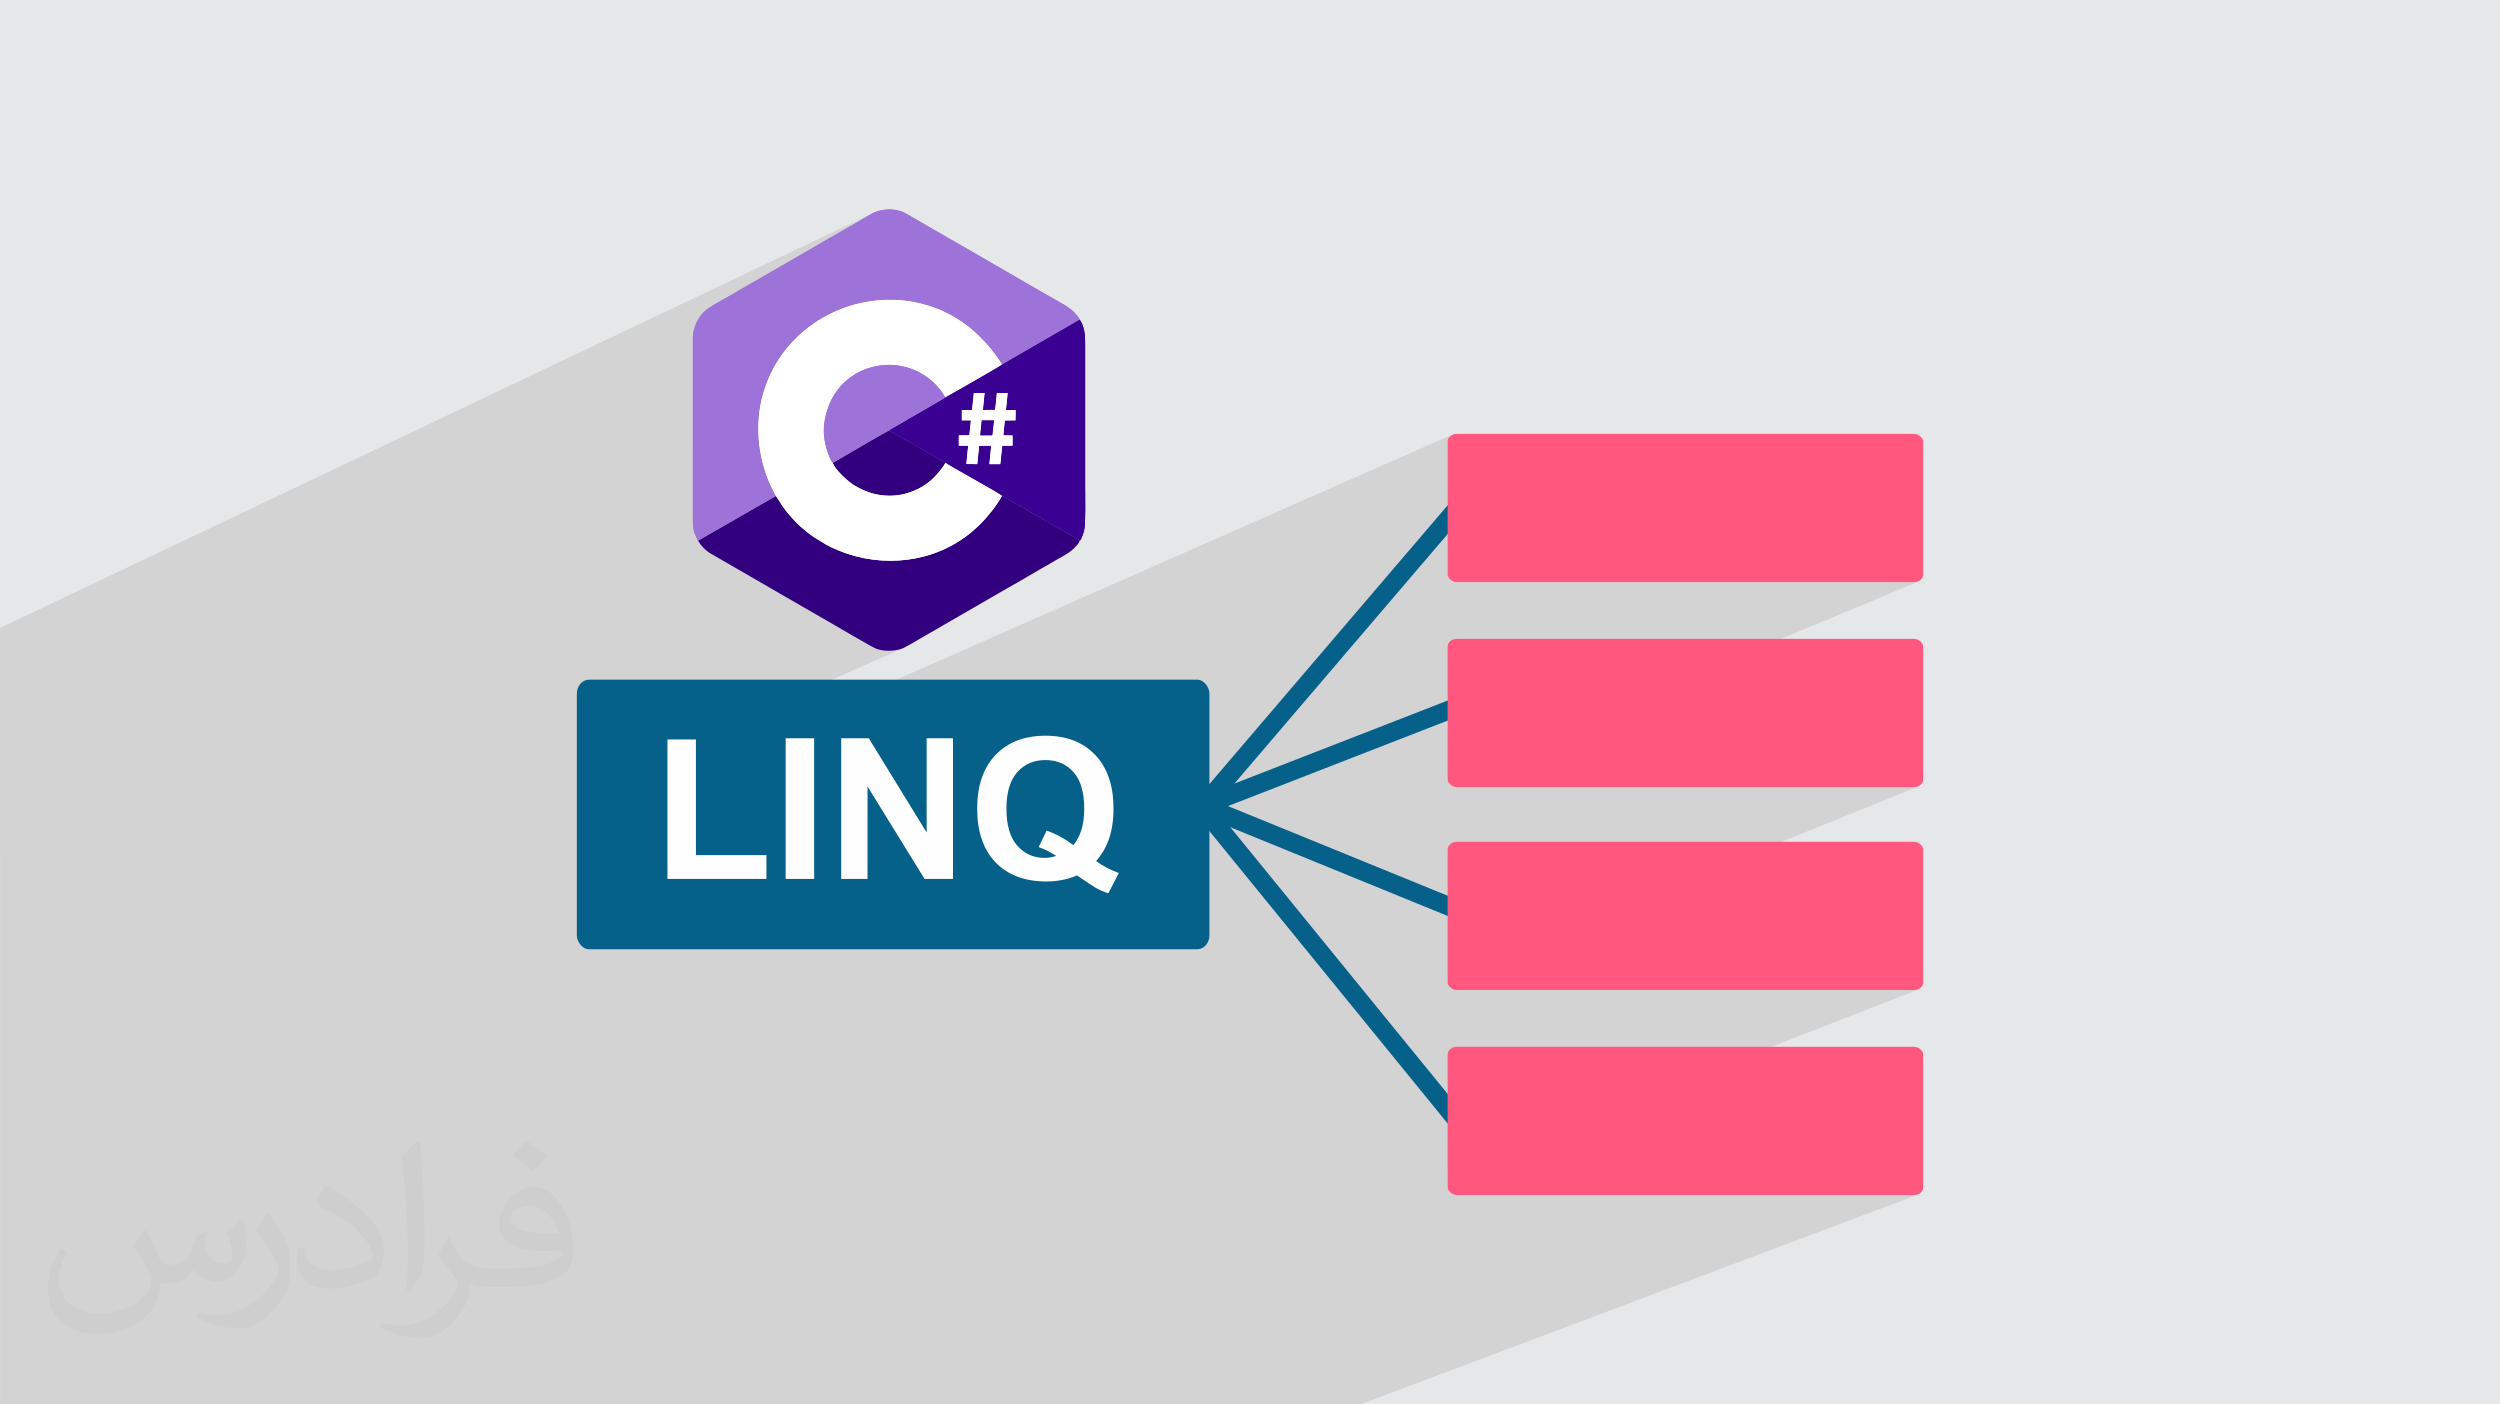 <?xml version="1.0" encoding="UTF-8"?>
<!DOCTYPE svg PUBLIC "-//W3C//DTD SVG 1.1//EN" "http://www.w3.org/Graphics/SVG/1.1/DTD/svg11.dtd">
<!-- Creator: CorelDRAW -->
<svg xmlns="http://www.w3.org/2000/svg" xml:space="preserve" width="94.192mm" height="52.917mm" version="1.1" style="shape-rendering:geometricPrecision; text-rendering:geometricPrecision; image-rendering:optimizeQuality; fill-rule:evenodd; clip-rule:evenodd"
viewBox="0 0 9404.92 5283.66"
 xmlns:xlink="http://www.w3.org/1999/xlink"
 xmlns:xodm="http://www.corel.com/coreldraw/odm/2003">
 <defs>
  <style type="text/css">
   <![CDATA[
    .fil7 {fill:#05608A}
    .fil6 {fill:#32007F}
    .fil5 {fill:#390092}
    .fil3 {fill:#9E73D9}
    .fil10 {fill:#FF577E}
    .fil4 {fill:white}
    .fil8 {fill:#FEFEFE;fill-rule:nonzero}
    .fil9 {fill:#05608A;fill-rule:nonzero}
    .fil2 {fill:#373435;fill-opacity:0.031}
    .fil1 {fill:#2B2A29;fill-opacity:0.102}
    .fil0 {fill:#E6E7E8}
   ]]>
  </style>
 </defs>
 <g id="Layer_x0020_1">
  <polygon class="fil0" points="-0,0 9404.92,0 9404.92,5283.66 -0,5283.66 "/>
  <path class="fil1" d="M3663.38 1478.79l-0.09 0.04m-2.05 19.62l42.76 -19.61 0.01 -0.08 -40.61 0.03 0.02 -0.01 -0.03 0.01 -0.01 0 -0.03 0.01 -312.81 143.58m-3350.55 1592.19l0 -5.9 0 -8.49 0 -0.04 0 -2.63 0 -0.11 0 -1.33 0 -0.01 0 -0.24 0 -0.25 0 -0.24 0 -0.23 0 -0.01 0 -0.25 0 -0.24 0 -0.01 0 -0.23 0 -0.25 0 -0.21 0 -0.03 0 -0.24 0 -0.25 0 -0.24 0 -0.24 0 -0.19 0 -0.05 0 -0.24 0 -0.24 0 -0.24 0 -0.41 0 -0.07 0 -0.24 0 -0.24 0 -0.24 0 -0.23 0 -0.15 0 -0.1 0 -0.23 0 -0.24 0 -0.23 0 -0.24 0 -0.13 0 -0.1 0 -0.24 0 -0.23 0 -0.24 0 -0.23 0 -0.11 0 -0.12 0 -0.24 0 -0.23 0 -0.23 0 -0.23 0 -0.1 0 -0.14 0 -0.23 0 -0.23 0 -0.23 0 -0.23 0 -0.07 0 -0.15 0 -0.23 0 -0.24 0 -0.23 0 -0.22 0 -0.06 0 -0.17 0 -0.23 0 -0.23 0 -0.21 0 -0.23 0 -0.04 0 -0.18 0 -0.23 0 -0.23 0 -0.22 0 -0.22 0 -0.02 0 -0.2 0 -0.23 0 -0.21 0 -0.23 0 -0.21 0 -0.43 0 -0.45 0 -0.42 0 -0.42 0 -0.43 0 -0.42 0 -0.42 0 -0.42 0 -0.25 0 -0.07 0 -0.05 0 -0.02 0 -0.01 0 -0.01 0 -0.01 0 -0.01 0 -0.01 0 -0.01 0 -0.01 0 -0.01 0 -0.01 0 -0.01 0 -0.01 0 -0.02 0 -0.01 0 -0.09 0 -0.11 0 -0.01 0 -0.06 0 -0.01 0 -0.01 0 -0.02 0 -0.1 0 -0.32 0 -0.41 0 -0.41 0 -0.2 0 -0.21 0 -0.41 0 -0.01 0 -0.02 0 -0.06 0 -0.33 0 -0.4 0 -0.01 0 -0.4 0 -0.4 0 -0.01 0 -0.4 0 -0.37 0 -0.03 0 -0.01 0 -0.06 0 -0.04 0 -0.05 0 -0.05 0 -0.05 0 -0.05 0 -0.05 0 -0.05 0 -0.01 0 -0.05 0 -0.05 0 -0.15 0 -0.14 0 -0.01 0 -0.15 0 -0.24 0 -0.01 0 -0.39 0 -0.01 0 -0.4 0 -0.4 0 -0.4 0 -0.01 0 -0.39 0 -0.01 0 -0.39 0 -0.4 0 -0.01 0 -0.4 0 -0.39 0 -0.01 0 -0.39 0 -0.02 0 -0.39 0 -0.39 0 -0.02 0 -0.38 0 -0.02 0 -0.39 0 -0.4 0 -0.01 0 -0.4 0 -0.39 0 -0.02 0 -0.39 0 -0.01 0 -0.39 0 -0.02 0 -0.39 0 -0.01 0 -0.39 0 -0.02 0 -0.39 0 -0.01 0 -0.4 0 -0.01 0 -0.39 0 -0.02 0 -0.39 0 -0.02 0 -0.39 0 -0.02 0 -0.4 0 -0.01 0 -0.18 0 -0.01 0 -0.21 0 -0.01 0 -0.41 0 -0.01 0 -0.41 0 -0.01 0 -0.4 0 -0.02 0 -0.4 0 -0.02 0 -0.4 0 -0.02 0 -0.4 0 -0.02 0 -0.41 0 -0.01 0 -0.4 0 -0.02 0 -0.41 0 -0.02 0 -0.41 0 -0.02 0 -0.42 0 -0.02 0 -0.41 0 -0.05 0 -3.81 0 -21.55 0 -0.01 0 -0.09 0 -0.03 0 -0.11 0 -0.02 0 -0.12 0 -0.17 0 -0.03 0 -0.15 0 -0.04 0 -0.15 0 -0.01 0 -0.03 0 -0.17 0 -0.04 0 -0.18 0 -0.03 0 -0.2 0 -0.04 0 -0.2 0 -0.04 0 -0.22 0 -0.05 0 -0.21 0 -0.05 0 -0.23 0 -0.06 0 -0.24 0 -0.04 0 -0.25 0 -0.05 0 -0.26 0 -0.05 0 -0.26 0 -0.05 0 -0.28 0 -0.04 0 -0.3 0 -0.05 0 -0.28 0 -0.06 0 -0.29 0 -0.05 0 -0.31 0 -0.05 0 -0.32 0 -0.04 0 -0.32 0 -0.05 0 -0.33 0 -0.04 0 -0.33 0 -0.05 0 -0.34 0 -0.04 0 -0.35 0 -0.04 0 -0.35 0 -0.04 0 -0.35 0 -0.05 0 -0.35 0 -0.04 0 -0.36 0 -0.04 0 -0.36 0 -0.04 0 -0.36 0 -0.03 0 -0.37 0 -0.04 0 -0.37 0 -0.03 0 -0.37 0 -0.04 0 -0.36 0 -0.04 0 -0.36 0 -0.04 0 -0.38 0 -0.02 0 -0.37 0 -0.03 0 -0.37 0 -0.03 0 -0.36 0 -0.03 0 -0.37 0 -0.03 0 -0.36 0 -0.02 0 -0.36 0 -0.02 0 -0.36 0 -0.02 0 -0.35 0 -0.02 0 -0.36 0 -0.01 0 -0.35 0 -0.01 0 -0.35 0 -0.01 0 -0.34 0 -0.01 0 -0.33 0 -0.01 0 -0.33 0 -0.01 0 -0.32 0 -0.32 0 -0.31 0 -0.01 0 -0.29 0 -0.01 0 -0.28 0 -0.01 0 -0.27 0 -0.01 0 -0.26 0 -0.26 0 -0.01 0 -0.25 0 -0.23 0 -5.58 0 -1.37 0 -0.32 0 -0.2 0 -0.15 0 -0.39 0 -0.01 0 -0.26 0 -0.3 0 -0.31 0 -0.28 0 -0.17 0 -0.42 0 -0.01 0 -0.62 0 -0.08 0 -0.1 0 -1.08 0 -0.02 0 -0.01 0 -3.46 0 -0.03 0 -0.31 0 -0.43 0 -0.76 0 -0.2 0 -0.38 0 -10.34 0 -14.17 0 -0.27 0 -1.96 0 -2.67 0 -0.01 0 -0.12 0 -0.07 0 -0.78 0 -0.57 0 -0.42 0 -0.02 0 -0.55 0 -0.4 0 -0.01 0 -0.83 0 -0.15 0 -0.97 0 -0.01 0 -0.66 0 -0.31 0 -0.11 0 -0.87 0 -0.48 0 -0.33 0 -0.15 0 -0.96 0 -0.34 0 -0.63 0 -5.63 0 -0.98 0 -3.86 0 -0.98 0 -1.71 0 -1.75 0 -2.32 0 -0.23 0 -3.86 0 -0.81 0 -7.42 0 -0.22 0 -6.34 0 -2.31 0 -2.1 0 -0.19 0 -2.6 0 -0.12 0 -1.35 0 -0.11 0 -6.52 0 -0.02 0 -0.11 0 -0.51 0 -5.51 0 -0.58 0 -0.12 0 -1.32 0 -2.02 0 -0.56 0 -1.77 0 -0.96 0 -0.05 0 -0.65 0 -5.06 0 -0.6 0 -0.05 0 -0.21 0 -5.71 0 -0.13 0 -0.13 0 -0.88 0 -2.66 0 -0.21 0 -1.44 0 -0.63 0 -0.34 0 -0.51 0 -4.23 0 -0.81 0 -0.18 0 -0.14 0 -5.03 0 -0.02 0 -0.32 0 -0.45 0 -3.99 0 -1.46 0 -1.18 0 -0.6 0 -1.77 0 -0.55 0 -0.46 0 -2.02 0 -0.35 0 -0.17 0 -0.18 0 -0.17 0 -0.71 0 -0.17 0 -0.35 0 -0.04 0 -0.2 0 -0.07 0 -0.07 0 -0.01 0 -0.65 0 -0.18 0 -0.17 0 -0.91 0 -0.48 0 -0.17 0 -0.36 0 -0.16 0 -0.18 0 -0.17 0 -0.36 0 -0.16 0 -0.05 0 -0.13 0 -0.02 0 -0.15 0 -0.23 0 -0.12 0 -0.17 0 -0.18 0 -0.17 0 -0.17 0 -0.1 0 -0.07 0 -0.89 0 -0.16 0 -0.17 0 -0.17 0 -0.17 0 -0.17 0 -0.18 0 -0.17 0 -0.17 0 -0.12 0 -0.05 0 -0.17 0 -0.18 0 -0.17 0 -0.17 0 -0.23 0 -0.23 0 -0.43 0 -2.54 0 -0.83 0 -0.05 0 -0.02 0 -0.13 0 -3.35 0 -0.3 0 -0.08 0 -0.72 0 -0.15 0 -0.02 0 -0.1 0 -0.12 0 -0.12 0 -0.12 0 -0.13 0 -0.21 0 -0.49 0 -0.63 0 -1.26 0 -0.12 0 -0.11 0 -0.12 0 -0.01 0 -0.11 0 -0.33 0 -0.12 0 -0.11 0 -0.11 0 -0.11 0 -0.81 0 -0.93 0 -2.63 0 -0.93 0 -0.79 0 -0.47 0 -0.41 0 -0.13 0 -0.65 0 -0.1 0 -0.38 0 -0.58 0 -0.66 0 -0.24 0 -0.5 0 -0.16 0 -0.97 0 -0.68 0 -0.1 0 -0.04 0 -0.06 0 -0.69 0 -0.33 0 -0.11 0 -0.51 0 -0.1 0 -0.23 0 -0.09 0 -0.1 0 -0.19 0 -0.19 0 -0.21 0 -0.1 0 -0.07 0 -0.08 0 -0.39 0 -0.14 0 -0.1 0 -0.45 0 -0.27 0 -0.09 0 -0.34 0 -0.15 0 -0.08 0 -0.01 0 -0.14 0 -0.35 0 -0.16 0 -0.38 0 -0.03 0 -0.06 0 -0.04 0 -0.14 0 -0.1 0 -0.03 0 -0.03 0 -0.17 0 -0.03 0 -0.1 0 -0.13 0 -0.12 0 -0.02 0 -0.12 0 -0.05 0 -0.12 0 -0.05 0 -0.1 0 -0.02 0 -0.01 0 -0.03 0 -0.03 0 -0.05 0 -0.07 0 -0.11 0 -0.07 0 -0.12 0 -0.01 0 -0.06 0 -0.03 0 -0.01 0 -0.01 0 -0.01 0 -0.11 0 -0.02 0 -0.1 0 -0.1 0 -0.01 0 -0.01 0 -0.01 0 -0.01 0 -0.04 0 -0.01 0 -0.01 0 -0.02 0 -0.05 0 -0.01 0 -0.02 0 -0.01 0 -0.01 0 -0.01 0 -399.75 0 -67.62 0 -3.3 0 -14.55 0 -33.13 0 -3.16 0 -14.94 0 -0.63 3287.21 -1562.57 -6.98 3.38 -6.75 3.8 -9.09 5.46 -9.34 5.54 -9.55 5.62 -9.73 5.68 -9.88 5.73 -9.98 5.76 -10.06 5.78 -10.11 5.78 -10.12 5.78 -10.09 5.75 -10.05 5.71 -9.95 5.67 -9.85 5.6 -9.68 5.52 -9.5 5.43 -9.28 5.33 -3.86 2.24 -3.84 2.26 -3.83 2.27 -3.84 2.27 -3.86 2.29 -3.9 2.28 -3.95 2.29 -4.03 2.28 -341.02 196.97 -9.56 5.51 -12.39 6.92 -14.18 7.94 -14.93 8.57 -14.63 8.79 -13.27 8.62 -10.89 8.05 -7.45 7.09 -0.79 0.94 -0.73 0.83 -0.7 0.74 -0.68 0.71 -0.7 0.7 -0.74 0.72 -0.79 0.8 -0.89 0.89 -6.35 7.49 -6.27 9.24 -5.94 10.6 -5.39 11.6 -4.59 12.23 -3.58 12.5 -2.32 12.38 -0.83 11.9 0.03 421.08 634.36 -294.56 0.54 -0.24 1.15 -0.52 1.06 -0.47 2.1 -0.91 0.3 -0.14 0.27 -0.12 0.94 -0.41 0.9 -0.36 0.71 -0.29 0.71 -0.3 1.41 -0.57 0 -0.01 0.71 -0.27 0.7 -0.28 0.44 -0.18 -25.87 12.01 -1.82 0.97 -0.12 0.06 29.63 -13.75 1.52 -0.59 2.17 -0.8 1.26 -0.47 0.75 -0.27 0.12 -0.05 0.95 -0.33 -42.41 19.69 -0.06 0.04 42.56 -19.76 1.56 -0.54 0.86 -0.29 2.69 -0.9 0.93 -0.3 0.07 -0.03 0.71 -0.22 1.74 -0.57 0.62 -0.18 0.25 -0.08 -0.01 0.01 -0.03 0.01 0.04 -0.02 0.87 -0.26 0.01 0 3.24 -0.96 0.95 -0.27 -69.7 32.36 -1.78 1.21 73.52 -34.14 1.31 -0.36 4.45 -1.17 3.25 -0.77 1.78 -0.41 0.01 0 0.65 -0.15 0.01 0 1.37 -0.31 1.63 -0.35 -99.67 46.27 -0.35 0.27 100.47 -46.64 1.35 -0.29 4.17 -0.81 2.85 -0.53 0.86 -0.15 0.85 -0.14 0.86 -0.14 0.85 -0.14 0.86 -0.14 0.85 -0.13 0.86 -0.13 0.86 -0.12 1.56 -0.2 0.83 -0.12 2.05 -0.26 0.03 -0.01 1.81 -0.22 0.07 -0.01 1.13 -0.14 2.68 -0.3 1.19 -0.11 -712.9 330.83 0 0.48 714.22 -331.43 2.3 -0.22 2.62 -0.22 0.87 -0.06 0.87 -0.06 0.87 -0.06 0.87 -0.06 0.87 -0.05 0.87 -0.05 0.88 -0.05 0.87 -0.04 2.32 -0.08 5.03 -0.14 2.97 -0.03 1.43 0.01 1.13 0 0.07 0 2.15 0.01 2.45 0.04 0.9 0.02 0.89 0.03 0.9 0.02 0.9 0.03 0.9 0.03 0 0.01 0.9 0.03 0.89 0.04 0.9 0.05 0.27 0.01 1.8 0.13 0.18 0.02 0.96 0.06 0.95 0.07 3 0.2 1.73 0.15 289.68 -134.31 0.14 0.12 0.14 0.12 0.14 0.12 0.14 0.12 0.14 0.12 0.14 0.12 0.14 0.12 0.14 0.12 0.14 0.12 0.14 0.12 0.14 0.12 0.14 0.12 0.12 0.11 0.72 0.62 0.14 0.12 0.14 0.12 0.14 0.12 0.14 0.12 0.42 0.37 0.13 0.1 0.01 0.02 0.14 0.12 0.14 0.12 0.28 0.25 0.14 0.12 0.14 0.12 0.14 0.12 0.28 0.25 0.14 0.12 0.38 0.34 0.73 0.64 0.14 0.12 0.95 0.83 0.02 0.03 0.28 0.25 0.13 0.12 0.56 0.5 0.14 0.12 0.14 0.13 0.13 0.12 0.28 0.25 -278.56 129.08 0.61 0.11 0.92 0.16 0.91 0.17 0.92 0.17 1.64 0.32 2.83 0.58 0.97 0.19 1.37 0.29 0.5 0.11 0.02 -0.01 2.29 0.5 6.06 1.46 1.18 0.3 0.91 0.24 0.92 0.24 0.91 0.25 0.92 0.24 0.91 0.26 0.91 0.25 0.91 0.27 0.91 0.26 1.58 0.48 5.84 1.83 1.98 0.66 1.91 0.67 0.27 0.09 0.35 0.12 3.15 1.11 1.49 0.53 0.9 0.34 0.91 0.34 0.9 0.34 0.9 0.35 0.89 0.35 0.9 0.36 0.9 0.36 0.89 0.36 1.04 0.44 0.76 0.32 0.76 0.32 0.76 0.32 0.76 0.32 0.76 0.33 0.76 0.33 0.76 0.33 0.75 0.34 1.94 0.88 2.03 0.96 0.65 0.3 0.18 0.09 2.13 1 2.28 1.11 0.83 0.41 0 0.01 0.83 0.41 0.83 0.42 0.83 0.42 0.82 0.43 0.83 0.43 0.82 0.43 0.82 0.44 0.12 0.07 -853.93 394.75 0 0.02 853.91 -394.74 0.87 0.47 0.88 0.48 0.87 0.48 0.87 0.49 0.86 0.49 0.87 0.49 0.87 0.49 0.75 0.44 0.04 -0.02 1.6 0.95 2.6 1.58 -864.97 399.66 0 0.21 865.17 -399.75 2.11 1.27 2.26 1.43 0.76 0.49 0.77 0.49 0.76 0.49 0.77 0.5 0.76 0.5 0.76 0.5 0.75 0.51 0.76 0.51 0.21 0.14 0.86 0.59 0.85 0.59 0.86 0.6 0.85 0.6 0.85 0.6 0.84 0.61 0.85 0.61 0.84 0.62 0.72 0.54 3.37 2.58 -886.71 409.29 0 0.24 886.91 -409.38 2.03 1.55 1.5 1.19 1.42 1.17 -891.85 411.55 0 1.04 892.67 -411.91 3.23 2.65 0.81 0.68 0.78 0.67 0.77 0.66 0.77 0.68 0.77 0.67 0.77 0.68 0.67 0.6 231.63 -106.84 0.01 0 0.38 0.5 0.2 0.27 0.58 0.77 0.29 0.38 0.29 0.39 0.59 0.78 0.19 0.25 0.39 0.53 0.01 0 0.58 0.78 0.09 0.12 0.5 0.66 0 0.01 0.57 0.76 0.01 0.02 0.59 0.79 0.47 0.63 0.11 0.15 0 0.01 -230.01 106.04 1.98 1.95 1.42 1.45 -912.08 420.4 0 0.28 0 14.93 0 3.42 0.01 3.03 0 3.18 0 1.27 928.91 -427.69 1.31 1.66 -930.22 428.25 0 3.4 0 1.41 45.21 -20.81 887.85 -408.66 0.49 0.64 0.26 0.34 3.99 -1.84 221.77 -102.08 0.08 0.15 -221.45 101.93 -4.29 1.98 0.17 0.22 0.18 0.24 0.34 0.46 0.14 0.19 0.09 0.12 -134.74 62.01 -800.09 368.22 0 0.16 936.65 -431.07 0.2 -0.09 5.3 -2.44 10.34 -4.76 74.78 -34.42 5.16 -2.37 96.09 -44.23 31.92 -14.69 0.1 0.17 0.14 0.28 0 0.01 -1160.69 534.16 0 1.43 936.02 -430.74 0.42 0.56 0.41 0.55 0.42 0.56 0.41 0.55 0.41 0.56 0.41 0.57 0.41 0.56 0.4 0.57 0.13 0.19 0.14 0.2 0 0.01 0.14 0.21 0.14 0.22 0 0.01 0.14 0.23 0.01 0 0.14 0.24 0.01 0.01 0.14 0.24 0.01 0.01 0.15 0.26 0.15 0.27 0.01 0 0.15 0.28 0.01 0 0.15 0.28 0.01 0.01 0.16 0.28 0 0.01 0.16 0.29 0.01 0.01 0.16 0.3 0.01 0.01 0.17 0.3 0 0.01 0.17 0.3 0.01 0.02 0.17 0.3 0.01 0.02 0.17 0.31 0.01 0.01 0.17 0.31 0.01 0.02 0.17 0.31 0.01 0.02 0.18 0.32 0.01 0.02 0.18 0.31 0.01 0.03 0.18 0.31 0.01 0.02 0.18 0.32 0.01 0.02 0.18 0.32 0.02 0.03 0.18 0.31 0.02 0.03 0.18 0.31 0.02 0.03 0.18 0.31 0.02 0.03 0.18 0.31 0.02 0.03 0.19 0.31 0.02 0.03 0.18 0.3 0.02 0.03 0.19 0.3 0.02 0.04 0.19 0.3 0.02 0.03 0.19 0.29 0.03 0.04 0.19 0.29 0.02 0.03 0.19 0.29 0.03 0.03 0.19 0.28 0.02 0.04 0.2 0.27 0.02 0.04 0.2 0.27 0.02 0.03 0.2 0.26 0.03 0.04 0.19 0.26 0.03 0.03 0.19 0.25 0.03 0.04 0.2 0.24 0.03 0.04 0.19 0.23 0.04 0.04 0.19 0.22 0.03 0.04 0.2 0.22 0.03 0.03 0.2 0.21 0.03 0.04 0.2 0.19 0.04 0.04 0.19 0.19 0.04 0.03 0.2 0.18 0.03 0.03 0.2 0.17 0.04 0.04 0.2 0.16 0.03 0.03 0.2 0.14 0.04 0.03 0.2 0.14 0.04 0.03 0.19 0.13 0.05 0.02 0.19 0.12 0.05 0.02 0.19 0.1 0.05 0.02 0.19 0.1 0.04 0.01 0.01 0.01 0.19 0.07 0.05 0.02 0.19 0.07 0.05 0.01 0.19 0.06 0.05 0.01 0.2 0.04 0.04 0 0.2 0.03 0.05 0.01 0.19 0.01 -0.03 0.03 -952.17 437.66 0 22.7 0.07 3.98 738.26 -338.96 0.27 -0.07 0.04 -0.02 0.41 0.25 0.02 0.01 0.42 0.26 0.02 0.01 0.41 0.25 0.02 0.01 0.41 0.25 0.02 0.01 0.41 0.24 0.02 0.01 0.41 0.25 0.02 0.01 0.41 0.24 0.02 0.01 0.41 0.24 0.02 0.01 0.41 0.24 0.02 0.01 0.41 0.24 0.02 0.01 0.41 0.24 0.02 0.01 0.41 0.24 0.02 0.01 0.21 0.12 0.01 0 312.74 -143.55 -0.5 4.8 -1.55 14.82 -2.31 22.23 91.16 -41.78 40.63 -0.12 -0.01 0.06 -42.53 19.47 -4.54 43.49 -91.41 41.79 -2.1 19.98 134.25 -61.32 36.26 0.11 0 0.07 -172.33 78.66 -1.72 16.39 -39.78 18.14 0 21.11 -89.67 40.87 15.66 8.96 109.25 -49.76 0.11 0 -2.17 21.35 44.76 -20.37 0.06 0 0.04 0 0.05 0.02 0.03 0.04 0.02 0.03 0.03 0.01 0.03 0 0.04 0 -45.08 20.52 -0.05 0.48 134.85 -61.36 34.49 0.7 0 0.08 -171.08 77.79 -0.2 1.94 90.69 -41.24 0.12 0 -6.9 69.38 -913.53 414.21 89.71 51.83 4.38 2.55 4.35 2.55 4.33 2.55 4.33 2.55 4.36 2.56 4.39 2.56 4.46 2.56 4.53 2.57 8.52 4.91 827.85 -373.16 0.02 0.01 -0.88 1.67 -0.01 0.01 -0.1 0.2 -0.06 0.11 -0.06 0.1 -0.06 0.1 -0.05 0.11 -0.06 0.1 -0.06 0.11 -0.05 0.1 -0.06 0.11 -0.05 0.1 -0.06 0.11 -0.06 0.1 -0.05 0.11 -0.06 0.1 -0.06 0.11 -0.01 0.01 -0.04 0.09 -0.06 0.11 -0.06 0.1 -0.11 0.21 -0.06 0.11 -0.17 0.31 -0.06 0.11 -0.05 0.1 -0.06 0.11 -0.06 0.1 -0.06 0.11 -0.05 0.1 -0.06 0.11 -0.02 0.02 -0.04 0.08 -0.06 0.11 -0.05 0.1 -0.06 0.11 -0.06 0.1 -0.06 0.11 -0.06 0.1 -0.11 0.21 -0.06 0.11 -0.06 0.11 -0.06 0.1 -0.05 0.1 -0.12 0.21 -0.06 0.11 -819.37 369.26 166.31 95.96 6.95 4.02 9.03 5.24 10.79 6.28 12.22 7.11 13.34 7.77 14.14 8.21 14.6 8.48 7.83 4.53 876.07 -390.39 0.01 0 -876.07 390.39 6.9 4 14.58 8.41 14.07 8.08 13.25 7.57 12.1 6.86 10.64 5.95 8.85 4.86 6.75 3.56 4.3 2.08 11.08 3.9 11.97 2.76 12.58 1.66 12.87 0.61 12.89 -0.39 12.6 -1.35 12.01 -2.25 11.14 -3.11 6.97 -2.84 -1227.35 543.7 0 104.77 3293.56 -1452.22 -4.89 2.66 -4.26 3.52 -3.53 4.27 -2.66 4.89 -1.69 5.4 -0.59 5.79 0 239.7 -146.97 171.98 146.97 -63.8 0 152.24 0.59 5.79 1.69 5.4 2.66 4.89 3.53 4.26 4.26 3.53 4.89 2.66 5.4 1.69 5.79 0.59 1731.23 0 5.79 -0.59 5.4 -1.69 -1771.24 739.07 0 5.49 0.59 5.79 1.69 5.4 2.66 4.89 3.53 4.27 4.26 3.52 4.89 2.66 5.4 1.69 5.79 0.59 1731.23 0 5.79 -0.59 5.4 -1.69 -1771.24 714.7 0 22.27 0.59 5.79 1.69 5.4 2.66 4.89 3.53 4.27 4.26 3.52 4.89 2.66 5.4 1.69 5.79 0.59 1731.23 0 5.79 -0.59 5.4 -1.69 -1771.24 690.56 0 54 0.59 5.79 1.69 5.4 2.66 4.89 3.53 4.27 4.26 3.52 4.89 2.66 5.4 1.69 5.79 0.59 1731.23 0 5.79 -0.59 5.4 -1.69 -2100.85 790.17 -1903.67 0 -454.23 0 -267.34 0 -398.94 0 -636.48 0 -517.74 0 -170.35 0 -411.42 0 -16.59 0 -339.64 0 0 -84.41 0 -142.34 0 -17.06 0 -34.91 0 -24.22 0 -43.56 0 -59.12 0 -140.88 0 -363.65 0 -97.32 0 -232.53 0 -100.32 0 -0.24 0 -42.04 0 -86.3 0 -85.79 0 -160.68 0 -0.08 0 -0.14 0 -0.07 0 -0.07 0 -0.01 0 -0.07 0 -0.07 0 -0.15 0 -0.07 0 -0.08 0 -0.07 0 -0.07 0 -0.07 0 -0.08 0 -0.06 0 -0.01 0 -0.08 0 -0.07 0 -0.08 0 -0.06 0 -0.08 0 -0.07 0 -0.08 0 -0.21 0 -0.08 0 -0.15 0 -0.07 0 -0.08 0 -0.06 0 -0.01 0 -0.07 0 -0.07 0 -0.08 0 -0.07 0 -0.08 0 -0.07 0 -0.08 0 -0.07 0 -0.08 0 -0.07 0 -0.07 0 -0.07 0 -0.07 0 -0.01 0 -0.07 0 -0.08 0 -0.06 0 -0.01 0 -1.18 0 -0.01 0 -8.27 0 -1.16 0 -33.08 0 -87.33 0 -37.12 0 -24.43 0 -0.05 0 -1.72 0 -0.07 0 -11.47 0 -0.01 0 -0.02 0 -3.7 0 -0.43 0 -0.09 0 -0.13 0 -18.95 0 -0.05 0 -15 0 -8.9 0 -10.75 0 -0.07 0 -7.21 0 -7.25 0 -0.06 0 -2.17 0 -0.05 0 -8.76 0 -4.48 0 -13.22 0 -0.99 0 -3.49 0 -0.08 0 -1.8 0 -0.04 0 -14.55 0 -1.44 0 -0.04 0 -0.01 0 -0.01 0 -0.01 0 -1.11 0 -17.44 0 -1.94 0 -0.06zm3704.75 -1817.5l-42.24 19.44 -4.37 2.02m-113.54 52.25l-938.07 431.71m0 0l1160.69 -534.16m-0.49 -0.92l-147.77 68.01m-71.55 32.93l-6.29 2.9m-2.22 -2.9l0.01 0.02 226.05 -104.05 0.31 0.53 0.28 0.47 0.03 0.07 0.31 0.52 0 0.01 0.21 0.36m0.08 0.15l-225.75 103.9m-0.36 -0.48l225.82 -103.93 -225.82 103.93m-933.56 410.91l922.19 -424.8 1.94 2.29 0.17 0.2 227.31 -104.69 0.19 0.29 0.48 0.71 0.01 0 0.2 0.29 0.27 0.41 0.46 0.69 0.12 0.17 0.34 0.51 0 0.01 0.45 0.67 0.04 0.05 0.4 0.62 0.39 0.6 0.04 0.06 0.42 0.65 0.31 0.47 0.1 0.17 0.01 0 0.4 0.63 0.23 0.35 0.16 0.27 0.38 0.61 0.16 0.24 0.22 0.36 0.36 0.58 0 0.01 0.08 0.12 0.27 0.45 0.34 0.56 0 0.01 -226.04 104.05m223.02 -108.88l-212.47 97.82 -14.14 6.51 226.61 -104.33zm-227.15 103.67l226.69 -104.38 -226.69 104.38zm224.95 -107.01l-1153.2 531.07m-0.01 -21.38l1141.59 -526.18 0.01 0 0.17 0.23 0.4 0.55 0.57 0.79 0.07 0.1 0.5 0.68 0.54 0.75 0.03 0.03 -0.01 0.01 0.57 0.77 0 0.01 0.44 0.61 0.12 0.16 0.55 0.78 0.34 0.47 0.21 0.3 0.55 0.76 0 0.01 0.24 0.33 0.3 0.43 0.54 0.76 0.14 0.21 0.39 0.54 0 0.01 0.53 0.74 -0.01 0.01 -227.78 104.93 0.3 0.33 0.32 0.36 227.68 -104.88 0.01 0 0.48 0.69 0.03 0.05 0.51 0.73 0 0.01 0.38 0.55 0.12 0.17 0.5 0.72 -0.01 0.01m-3757.83 1748.72l0 -0.01 0 0.01zm3540.79 -1631.27l225.68 -103.86 0.15 0.26 0.12 0.22 0 0.01m-6.55 -10.59l0.01 0.01 0 -0.01 -0.01 0zm-535.08 46.02l-618.59 287.24m656.51 -304l-0.09 0.04 0.09 -0.04z"/>
  <path class="fil2" d="M548.54 4627.69c17.95,27.21 29.6,53.36 40.96,82.43 8.45,16.91 12.93,48.09 52.57,48.09 11.61,0 28.28,-3.42 43.06,-11.61 16.63,-8.73 29.32,-21.94 35.94,-42l15.85 -53.36 38.57 -19.02 2.64 2.64c-5.27,20.09 -6.59,39.36 -6.59,54.43 0,44.63 38.57,61.56 69.22,61.56 17.95,0 34.09,-8.73 34.09,-25.11 0,-21.13 -8.98,-57.06 -20.62,-89.29 17.95,-17.95 35.94,-35.94 56.53,-50.47l3.17 1.6c8.98,38.04 14,75.56 14,100.66 0,24.57 -10.83,51.79 -19.81,69.49 -18.49,34.87 -51.25,62.62 -90.87,62.62 -30.1,0 -63.65,-15.07 -86.66,-43.06l-1.32 0c-21.66,26.96 -55.22,51.25 -108.86,51.25l-16.63 0c-2.64,35.41 -10.29,60.49 -21.94,82.95 -31.95,62.34 -126.81,106.47 -216.1,106.47 -124.17,0 -186.51,-71.59 -186.51,-166.96 0,-58.91 19.27,-113.6 48.88,-152.42l24.29 10.04c-18.49,35.41 -30.91,68.68 -30.91,101.45 0,89.29 72.66,131.83 156.4,131.83 77.68,0 173.83,-49.41 191.28,-106.72 -6.59,-62.62 -30.1,-91.93 -66.04,-148.99 10.83,-19.02 24.83,-38.04 42.28,-58.38l3.17 0 0 0 0 0 -0.02 -0.09zm1432.13 -336.04c26.15,16.39 51.79,35.66 76.87,57.85 -14,19.81 -31.45,37.79 -53.11,53.64 -25.11,-20.34 -50.19,-37.79 -75.84,-56.27 17.42,-19.55 34.62,-38.29 52.04,-55.22l0 0 0 0 0 0 0 0 0 0 0.03 0zm13.47 244.11c-42.28,0 -76.87,27.75 -76.87,48.34 0,44.13 84.53,57.85 185.72,57.31 -12.68,-51.79 -57.06,-105.68 -108.86,-105.68l0.01 0.03zm-94.86 236.19c54.96,0 103.04,-1.6 139.74,-10.83 40.96,-10.29 75.56,-30.91 75.56,-45.17 0,-3.7 0,-8.19 -1.32,-11.89 -22.98,2.11 -49.41,2.11 -72.38,2.11 -74.49,0 -131.55,-16.91 -154.02,-58.66 -5.55,-11.61 -9.51,-24.57 -9.51,-39.36 0,-40.43 17.42,-79.79 48.09,-107 25.61,-22.45 53.89,-36.44 82.67,-36.44 52.04,0 93.51,41.75 122.57,107.54 15.85,35.94 26.68,77.4 26.68,129.72 0,34.87 -9.51,64.19 -31.17,85.85 -40.43,39.11 -114.92,53.89 -229.04,53.89l-51.79 0 0 0 -13.47 0c-28.28,0 -48.62,-5.02 -64.72,-17.42l-2.64 0c0.79,6.59 1.32,12.93 1.32,19.02 0,25.61 -8.45,58.38 -25.61,84.53 -50.72,75.3 -105.68,108.04 -153.24,108.04 -48.09,0 -107,-18.49 -160.11,-42.54l9.51 -18.49c17.17,7.13 40.96,11.89 73.7,11.89 85.85,0 198.66,-82.43 212.66,-163 -3.17,-6.59 -8.98,-15.32 -17.17,-24.57 -25.11,-29.85 -40.96,-54.68 -55.75,-80.83 12.68,-25.11 24.29,-45.17 35.13,-63.4l4.49 -0.53c36.72,74.77 69.99,117.55 144.23,117.55l11.61 0 0 0 53.89 0 0 0 0 0 0 0 0 0 0 0 0.09 0.01zm-371.98 79c6.34,-34.34 6.87,-72.91 6.87,-108.86l0 -53.36c0,-99.6 -12.68,-244.36 -22.98,-338.68 17.95,-19.27 43.06,-42 62.87,-57.31l5.81 1.6c13.47,118.62 16.63,256 16.63,383.06 0,33.3 -1.32,65.79 -4.49,89.55 -1.85,30.1 -19.27,52.83 -56.53,87.7l-8.19 -3.7zm-382.8 -157.19c1.85,46.77 24.83,83.49 105.15,83.49 49.93,0 92.19,-12.93 138.96,-35.13 8.45,-3.7 12.93,-8.73 12.93,-12.93 0,-29.32 -22.45,-68.15 -60.23,-103.55 -36.72,-33.3 -85.34,-62.62 -130.76,-82.18 -15.6,-6.59 -20.62,-13.47 -20.62,-20.09 0,-13.47 17.95,-41.75 32.77,-62.09l5.02 -0.53c52.04,27.21 110.17,67.64 153.24,112.53 39.11,41.47 63.4,83.49 63.4,129.19 0,33.81 -10.29,65.51 -26.96,95.11 -57.06,28.79 -117.83,50.72 -178.06,50.72 -73.17,0 -123.1,-34.34 -123.1,-114.92 0,-8.73 0,-22.19 3.17,-39.64l25.11 0 0 0 0 0 0 0 0 0 0 0 -0.02 0zm-132.37 -132.9l45.45 73.45c16.63,27.21 32.23,56.81 32.23,103.55l0 59.7c0,48.34 -30.91,100.13 -80.83,151.38 -39.11,34.62 -73.7,49.41 -105.68,49.41 -47.55,0 -101.98,-14.79 -164.85,-41.75l7.13 -18.49c19.81,5.27 42.79,9.77 71.06,9.77 90.36,-0.53 182.8,-66.57 225.08,-147.15 5.02,-9.26 6.87,-17.95 6.87,-24.04 0,-9.26 -5.02,-19.55 -8.98,-28.79 -22.98,-43.31 -48.62,-82.95 -76.87,-119.68 14.79,-23.25 29.6,-45.7 45.7,-67.9l3.7 0.53 0 0 0 0 0 0 0 0 0 0 -0.02 0.01z"/>
  <g id="_2212586739712">
   <path class="fil3" d="M2625.66 2033.94l293.21 -168.36c-2.81,-6.27 -7.16,-13.76 -10.48,-20.16 -10.88,-20.95 -19.53,-41.4 -27.36,-64.32 -78,-228.53 8.45,-467.88 217.47,-587.44 142.5,-81.54 330.1,-92.36 485.17,-4.33 55.23,31.35 85.24,58.98 126.97,102.99 3.05,3.21 4.11,5.44 7.47,9 7.43,7.83 47.7,59.85 50.78,70.82l292.82 -169.39c-1.24,-4.98 -5.77,-10.09 -8.92,-14.3 -24.75,-32.94 -63.02,-48.85 -101.13,-71.35 -20.99,-12.4 -40.65,-23.22 -61.62,-35.6 -5.68,-3.35 -10.36,-5.77 -15.78,-8.88 -5.22,-2.98 -9.71,-5.84 -15.57,-9.11l-216.81 -125.42c-11,-6.11 -20.57,-11.45 -31.31,-17.98 -5.43,-3.28 -10.48,-6.19 -15.66,-8.98l-170.17 -98.14c-10.85,-6.03 -20.07,-12.64 -32.22,-17.06 -37.69,-13.64 -83.65,-9.95 -119.03,11.43 -47.75,28.86 -107.45,62.06 -156.25,90.16 -10.36,5.95 -20.28,12.08 -31.14,18.15l-341.02 196.97c-20.78,12.46 -82.93,44.2 -97.29,61.48 -2.21,2.69 -3.51,3.77 -6.01,6.32 -16.85,17.31 -35.26,57.18 -35.28,87.95l0.05 685.87c0,41.17 4.92,49.59 19.14,79.68l-0.02 -0.03 0 0.03 0 -0.01z"/>
   <path class="fil4" d="M2918.86 1865.6c13,18.49 17.85,29.68 36.69,54.47 3.53,4.67 6.34,8.28 10.36,12.92 17.97,20.62 36.1,41.35 57.91,58.47 4.67,3.68 7.9,6.96 12.63,10.61 4.45,3.45 8.7,6.64 13.26,10.03 23.75,17.76 40.02,24.43 56.91,36.21 6.41,2.69 13.51,7.05 19.94,10.13 159.38,77.24 355.08,67.91 499.39,-34.81 29.44,-20.95 29.14,-22.34 50.36,-41.32 5.69,-5.07 10.21,-9.2 15.47,-14.65 27.22,-28.34 59.21,-67.55 77.82,-103.27 -23.2,-17.04 -206.52,-117.32 -212.41,-123.88 -8.95,16.86 -26.01,36.83 -36.96,48.79 -41.45,45.32 -106.51,76.33 -175.87,75.65 -51.32,-0.52 -93.63,-16.85 -129.55,-38.48 -27.1,-16.3 -73.35,-59.64 -82.39,-85.74 -14,-15.73 -28.42,-66.15 -31.61,-91.84 -4.89,-38.98 0.42,-73.41 11.75,-108.45 62.24,-192.34 316.57,-227.88 433.27,-62.77 2.81,3.96 7.75,16.11 12.94,16.23l53.43 -30.15c22.47,-13.46 154.07,-87.87 156.65,-91.6 -3.12,-10.97 -43.37,-62.98 -50.78,-70.82 -3.36,-3.54 -4.43,-5.76 -7.47,-9 -41.74,-43.99 -71.75,-71.65 -126.96,-102.99 -155.09,-88.04 -342.64,-77.19 -485.17,4.32 -209.01,119.56 -295.47,358.92 -217.48,587.44 7.82,22.92 16.49,43.36 27.35,64.31 3.33,6.42 7.73,13.89 10.49,20.17l-0.03 0.02 0 0 0.03 -0.02 0 0.03z"/>
   <path class="fil5" d="M3663.39 1478.79l40.63 -0.03 -6.5 63.55 46.03 -0.55 6.56 -62.86 40.63 -0.12 -6.47 63.47 36.38 0.11 -0.45 39.03 -40.18 0.54 -5.36 55.58 34.61 0.7 0 38.39 -39.02 0.2 -7.13 69.34 -41.32 0.03 6.88 -69.42 -41.85 0.32c-0.34,0.1 -0.79,0.27 -1.04,0.34 -0.24,0.08 -0.78,0.74 -0.96,0.43 -0.16,-0.29 -0.64,0.27 -1.49,0.43l-6.98 67.84 -41.29 -0.5 6.98 -68.82 -35.33 -0.05 0 -39.11 39.77 -0.16 5.86 -56 -34.24 0 0.03 -39.16 38.53 0 6.61 -63.47 0.06 -0.03 0 0 0.07 -0.02 -0.02 0.01 -0.02 0zm105.45 -106.68c-2.6,3.75 -134.17,78.16 -156.65,91.59l-53.43 30.16c-2.46,3.15 -167.32,96.98 -200.71,116.77l-10.38 6.23c-1.74,1.36 -1.3,1.03 -2.51,2.33 9.24,5.65 18.11,9.94 27.35,15.59 23.1,14.05 57.99,31.89 79.08,45.33l105.6 60.38c5.9,6.57 189.22,106.86 212.42,123.89l293.44 168.73c5.96,-4.9 13.72,-30.61 15.37,-37.48 6.32,-26.59 3.81,-128.56 3.81,-160.46l0 -543.49c0,-31.16 -2.16,-61.15 -18.83,-86.59 -1.69,-2.61 -0.44,-0.88 -1.75,-2.4l-292.81 169.39 -0.02 0 0 0 0.04 0.03 0 0 -0.02 -0.02z"/>
   <path class="fil3" d="M3132.43 1740.73c6.87,-2.51 19.25,-10.48 26.21,-14.63 9.2,-5.43 17.86,-10.21 26.86,-15.59 21.79,-12.97 155.28,-90.9 159.68,-91.3 1.24,-1.29 0.76,-0.96 2.51,-2.3l10.39 -6.23c33.37,-19.79 198.23,-113.67 200.7,-116.77 -5.2,-0.13 -10.12,-12.26 -12.94,-16.24 -116.71,-165.08 -371.04,-129.56 -433.27,62.79 -11.33,35.09 -16.64,69.46 -11.76,108.45 3.22,25.71 17.59,76.11 31.62,91.84l0.02 0 0 0 0 -0.02 0 0 -0.01 -0.01z"/>
   <path class="fil6" d="M3132.43 1740.73c9.04,26.11 55.26,69.43 82.39,85.75 35.94,21.61 78.24,37.93 129.55,38.47 69.35,0.71 134.45,-30.31 175.88,-75.65 10.95,-11.97 28.02,-31.91 36.95,-48.79l-105.59 -60.38c-21.09,-13.47 -55.99,-31.28 -79.09,-45.33 -9.26,-5.64 -18.13,-9.93 -27.35,-15.59 -4.43,0.39 -137.89,78.29 -159.68,91.31 -9.03,5.38 -17.69,10.13 -26.86,15.59 -6.98,4.13 -19.36,12.13 -26.22,14.64l0.02 0 0 0 -0.05 -0.03 0.01 0.01 0.03 0 0 -0.01zm-506.77 293.21c12.03,15.69 4.13,9.85 24.97,30.9 5.43,5.48 8.83,7.93 14.9,12.47 5.93,4.44 11.37,6.95 17.89,10.86l214.67 124.03c11.75,6.79 22.95,13.57 35.16,20.42l179.7 103.69c30.94,17.82 164.43,96.22 180.35,103.01 28.1,11.99 68.88,11.2 97.15,1.84 15.75,-5.22 56.21,-30.56 73.47,-40.18 6.53,-3.63 11.7,-6.71 18.16,-10.59 6.49,-3.92 12.03,-6.82 18.31,-10.42l288.01 -166.5c51.9,-28.36 108.77,-63.64 161.5,-93.13 6.53,-3.63 11.71,-6.71 18.14,-10.61 19.04,-11.48 53.41,-28.07 69.39,-44.23 9.68,-9.79 19.99,-19.11 25.66,-32.38l-293.45 -168.75c-18.62,35.72 -50.6,74.96 -77.82,103.27 -5.26,5.48 -9.79,9.59 -15.47,14.66 -21.26,18.97 -20.92,20.37 -50.36,41.32 -144.33,102.7 -340,112.04 -499.39,34.8 -6.41,-3.09 -13.51,-7.45 -19.94,-10.13 -16.89,-11.78 -33.18,-18.44 -56.91,-36.21 -4.56,-3.42 -8.82,-6.6 -13.26,-10.03 -4.71,-3.63 -7.94,-6.93 -12.63,-10.61 -21.83,-17.09 -39.97,-37.83 -57.91,-58.46 -4.02,-4.63 -6.83,-8.21 -10.37,-12.92 -18.81,-24.8 -23.67,-36 -36.68,-54.47l-293.2 168.37 0.02 0.03 0 0 -0.04 0 0 -0.02 -0.01 -0.01 -0.01 0z"/>
   <path class="fil4" d="M3693.31 1581.48l46.09 0.03 -6.39 56.14 -45.33 -0.06 5.65 -56.12 0 0 0 0 -0.02 0.01zm-36.54 -39.17l-38.52 0 -0.02 39.17 34.25 0 -5.86 56.01 -39.78 0.16 0 39.1 35.35 0.05 -6.98 68.81 41.29 0.5 6.97 -67.86c0.85,-0.12 1.34,-0.7 1.5,-0.41 0.16,0.29 0.72,-0.39 0.96,-0.43 0.25,-0.07 0.73,-0.27 1.04,-0.34l41.86 -0.28 -6.9 69.41 41.33 0 7.13 -69.33 39.02 -0.21 0 -38.37 -34.61 -0.71 5.36 -55.59 40.18 -0.54 0.46 -39.02 -36.38 -0.12 6.49 -63.47 -40.66 0.12 -6.56 62.84 -46.02 0.59 6.48 -63.55 -40.62 0 -6.65 63.47 -0.05 0.02 0 0 -0.05 -0.04 0.02 0 -0.01 0.01z"/>
   <polygon class="fil5" points="3687.67,1637.58 3732.99,1637.65 3739.35,1581.51 3693.31,1581.48 "/>
   <path class="fil3" d="M2625.66 2033.94l293.21 -168.36c-2.81,-6.27 -7.16,-13.76 -10.48,-20.16 -10.88,-20.95 -19.53,-41.4 -27.36,-64.32 -78,-228.53 8.45,-467.88 217.47,-587.44 142.5,-81.54 330.1,-92.36 485.17,-4.33 55.23,31.35 85.24,58.98 126.97,102.99 3.05,3.21 4.11,5.44 7.47,9 7.43,7.83 47.7,59.85 50.78,70.82l292.82 -169.39c-1.24,-4.98 -5.77,-10.09 -8.92,-14.3 -24.75,-32.94 -63.02,-48.85 -101.13,-71.35 -20.99,-12.4 -40.65,-23.22 -61.62,-35.6 -5.68,-3.35 -10.36,-5.77 -15.78,-8.88 -5.22,-2.98 -9.71,-5.84 -15.57,-9.11l-216.81 -125.42c-11,-6.11 -20.57,-11.45 -31.31,-17.98 -5.43,-3.28 -10.48,-6.19 -15.66,-8.98l-170.17 -98.14c-10.85,-6.03 -20.07,-12.64 -32.22,-17.06 -37.69,-13.64 -83.65,-9.95 -119.03,11.43 -47.75,28.86 -107.45,62.06 -156.25,90.16 -10.36,5.95 -20.28,12.08 -31.14,18.15l-341.02 196.97c-20.78,12.46 -82.93,44.2 -97.29,61.48 -2.21,2.69 -3.51,3.77 -6.01,6.32 -16.85,17.31 -35.26,57.18 -35.28,87.95l0.05 685.87c0,41.17 4.92,49.59 19.14,79.68l-0.02 -0.03 0 0.03 0 -0.01z"/>
   <path class="fil4" d="M2918.86 1865.6c13,18.49 17.85,29.68 36.69,54.47 3.53,4.67 6.34,8.28 10.36,12.92 17.97,20.62 36.1,41.35 57.91,58.47 4.67,3.68 7.9,6.96 12.63,10.61 4.45,3.45 8.7,6.64 13.26,10.03 23.75,17.76 40.02,24.43 56.91,36.21 6.41,2.69 13.51,7.05 19.94,10.13 159.38,77.24 355.08,67.91 499.39,-34.81 29.44,-20.95 29.14,-22.34 50.36,-41.32 5.69,-5.07 10.21,-9.2 15.47,-14.65 27.22,-28.34 59.21,-67.55 77.82,-103.27 -23.2,-17.04 -206.52,-117.32 -212.41,-123.88 -8.95,16.86 -26.01,36.83 -36.96,48.79 -41.45,45.32 -106.51,76.33 -175.87,75.65 -51.32,-0.52 -93.63,-16.85 -129.55,-38.48 -27.1,-16.3 -73.35,-59.64 -82.39,-85.74 -14,-15.73 -28.42,-66.15 -31.61,-91.84 -4.89,-38.98 0.42,-73.41 11.75,-108.45 62.24,-192.34 316.57,-227.88 433.27,-62.77 2.81,3.96 7.75,16.11 12.94,16.23l53.43 -30.15c22.47,-13.46 154.07,-87.87 156.65,-91.6 -3.12,-10.97 -43.37,-62.98 -50.78,-70.82 -3.36,-3.54 -4.43,-5.76 -7.47,-9 -41.74,-43.99 -71.75,-71.65 -126.96,-102.99 -155.09,-88.04 -342.64,-77.19 -485.17,4.32 -209.01,119.56 -295.47,358.92 -217.48,587.44 7.82,22.92 16.49,43.36 27.35,64.31 3.33,6.42 7.73,13.89 10.49,20.17l-0.03 0.02 0 0 0.03 -0.02 0 0.03z"/>
   <path class="fil5" d="M3663.39 1478.79l40.63 -0.03 -6.5 63.55 46.03 -0.55 6.56 -62.86 40.63 -0.12 -6.47 63.47 36.38 0.11 -0.45 39.03 -40.18 0.54 -5.36 55.58 34.61 0.7 0 38.39 -39.02 0.2 -7.13 69.34 -41.32 0.03 6.88 -69.42 -41.85 0.32c-0.34,0.1 -0.79,0.27 -1.04,0.34 -0.24,0.08 -0.78,0.74 -0.96,0.43 -0.16,-0.29 -0.64,0.27 -1.49,0.43l-6.98 67.84 -41.29 -0.5 6.98 -68.82 -35.33 -0.05 0 -39.11 39.77 -0.16 5.86 -56 -34.24 0 0.03 -39.16 38.53 0 6.61 -63.47 0.06 -0.03 0 0 0.07 -0.02 -0.02 0.01 -0.02 0zm105.45 -106.68c-2.6,3.75 -134.17,78.16 -156.65,91.59l-53.43 30.16c-2.46,3.15 -167.32,96.98 -200.71,116.77l-10.38 6.23c-1.74,1.36 -1.3,1.03 -2.51,2.33 9.24,5.65 18.11,9.94 27.35,15.59 23.1,14.05 57.99,31.89 79.08,45.33l105.6 60.38c5.9,6.57 189.22,106.86 212.42,123.89l293.44 168.73c5.96,-4.9 13.72,-30.61 15.37,-37.48 6.32,-26.59 3.81,-128.56 3.81,-160.46l0 -543.49c0,-31.16 -2.16,-61.15 -18.83,-86.59 -1.69,-2.61 -0.44,-0.88 -1.75,-2.4l-292.81 169.39 -0.02 0 0 0 0.04 0.03 0 0 -0.02 -0.02z"/>
   <path class="fil3" d="M3132.43 1740.73c6.87,-2.51 19.25,-10.48 26.21,-14.63 9.2,-5.43 17.86,-10.21 26.86,-15.59 21.79,-12.97 155.28,-90.9 159.68,-91.3 1.24,-1.29 0.76,-0.96 2.51,-2.3l10.39 -6.23c33.37,-19.79 198.23,-113.67 200.7,-116.77 -5.2,-0.13 -10.12,-12.26 -12.94,-16.24 -116.71,-165.08 -371.04,-129.56 -433.27,62.79 -11.33,35.09 -16.64,69.46 -11.76,108.45 3.22,25.71 17.59,76.11 31.62,91.84l0.02 0 0 0 0 -0.02 0 0 -0.01 -0.01z"/>
   <path class="fil4" d="M3693.31 1581.48l46.09 0.03 -6.39 56.14 -45.33 -0.06 5.65 -56.12 0 0 0 0 -0.02 0.01zm-36.54 -39.17l-38.52 0 -0.02 39.17 34.25 0 -5.86 56.01 -39.78 0.16 0 39.1 35.35 0.05 -6.98 68.81 41.29 0.5 6.97 -67.86c0.85,-0.12 1.34,-0.7 1.5,-0.41 0.16,0.29 0.72,-0.39 0.96,-0.43 0.25,-0.07 0.73,-0.27 1.04,-0.34l41.86 -0.28 -6.9 69.41 41.33 0 7.13 -69.33 39.02 -0.21 0 -38.37 -34.61 -0.71 5.36 -55.59 40.18 -0.54 0.46 -39.02 -36.38 -0.12 6.49 -63.47 -40.66 0.12 -6.56 62.84 -46.02 0.59 6.48 -63.55 -40.62 0 -6.65 63.47 -0.05 0.02 0 0 -0.05 -0.04 0.02 0 -0.01 0.01z"/>
   <polygon class="fil5" points="3687.67,1637.58 3732.99,1637.65 3739.35,1581.51 3693.31,1581.48 "/>
   <rect class="fil7" x="2170.06" y="2556.97" width="2379.68" height="1014.14" rx="45.8" ry="52.4"/>
   <path class="fil8" d="M2510.89 3306.42l0 -524.68 107.15 0 0 435.25 265.3 0 0 89.42 -372.45 0zm444.74 0l0 -529.11 107.15 0 0 529.11 -107.15 0zm209.01 0l0 -529.11 103.69 0 217.76 354.58 0 -354.58 99.01 0 0 529.11 -107.02 0 -214.44 -347.81 0 347.81 -99.01 0zm958.93 -67c26.11,18.84 54.56,33.74 85.35,44.82l-39.29 76.12c-16.01,-4.81 -31.78,-11.46 -47.17,-19.96 -3.32,-1.73 -26.98,-17.36 -70.93,-47.17 -34.62,15.15 -73.04,22.79 -115.17,22.79 -81.29,0 -145.08,-24.02 -191.15,-71.92 -46.06,-48.05 -69.09,-115.41 -69.09,-202.24 0,-86.58 23.15,-153.95 69.34,-201.98 46.19,-48.16 108.89,-72.17 187.95,-72.17 78.45,0 140.65,24.01 186.59,72.17 45.94,48.04 68.98,115.29 68.98,201.86 0,45.69 -6.41,85.97 -19.22,120.7 -9.6,26.48 -24.99,52.22 -46.18,76.98zm-85.72 -60.12c13.68,-16.25 23.89,-35.72 30.79,-58.62 6.78,-22.91 10.22,-49.14 10.22,-78.82 0,-61.21 -13.43,-106.9 -40.4,-137.2 -26.97,-30.17 -62.2,-45.32 -105.68,-45.32 -43.58,0 -78.94,15.15 -105.91,45.57 -27.1,30.41 -40.64,76.1 -40.64,137.19 0,61.96 13.54,108.39 40.64,139.06 27.09,30.78 61.33,46.18 102.71,46.18 15.52,0 30.05,-2.59 43.72,-7.63 -21.56,-14.17 -43.59,-25.13 -65.9,-33.01l29.93 -62.08c34.98,12.19 68.48,30.29 100.5,54.68z"/>
   <path class="fil9" d="M5456.67 1888.34c12.61,-14.74 34.81,-16.47 49.54,-3.85 14.74,12.61 16.47,34.81 3.85,49.54l-942.6 1103.08 943.15 1157.62c12.23,15.05 9.95,37.17 -5.09,49.41 -15.05,12.23 -37.17,9.95 -49.41,-5.09l-960.87 -1179.35c-11.31,-12.92 -11.73,-32.54 -0.24,-45.97l961.65 -1125.38z"/>
   <path class="fil9" d="M5473.71 2624.73c18.08,-6.99 38.42,2.01 45.41,20.09 6.99,18.08 -2.01,38.42 -20.09,45.41l-879.4 342.22 879.95 359.17c18,7.29 26.69,27.82 19.4,45.82 -7.29,18 -27.82,26.69 -45.82,19.4l-961.65 -392.52c-8.65,-3.58 -15.91,-10.53 -19.54,-19.95 -6.99,-18.08 2.01,-38.42 20.09,-45.41l961.65 -374.23z"/>
   <rect class="fil10" x="5446" y="1632.31" width="1788.86" height="557.74" rx="34.43" ry="28.82"/>
   <rect class="fil10" x="5446" y="2403.41" width="1788.86" height="557.74" rx="34.43" ry="28.82"/>
   <rect class="fil10" x="5446" y="3166.91" width="1788.86" height="557.74" rx="34.43" ry="28.82"/>
   <rect class="fil10" x="5446" y="3938.02" width="1788.86" height="557.74" rx="34.43" ry="28.82"/>
  </g>
 </g>
</svg>
